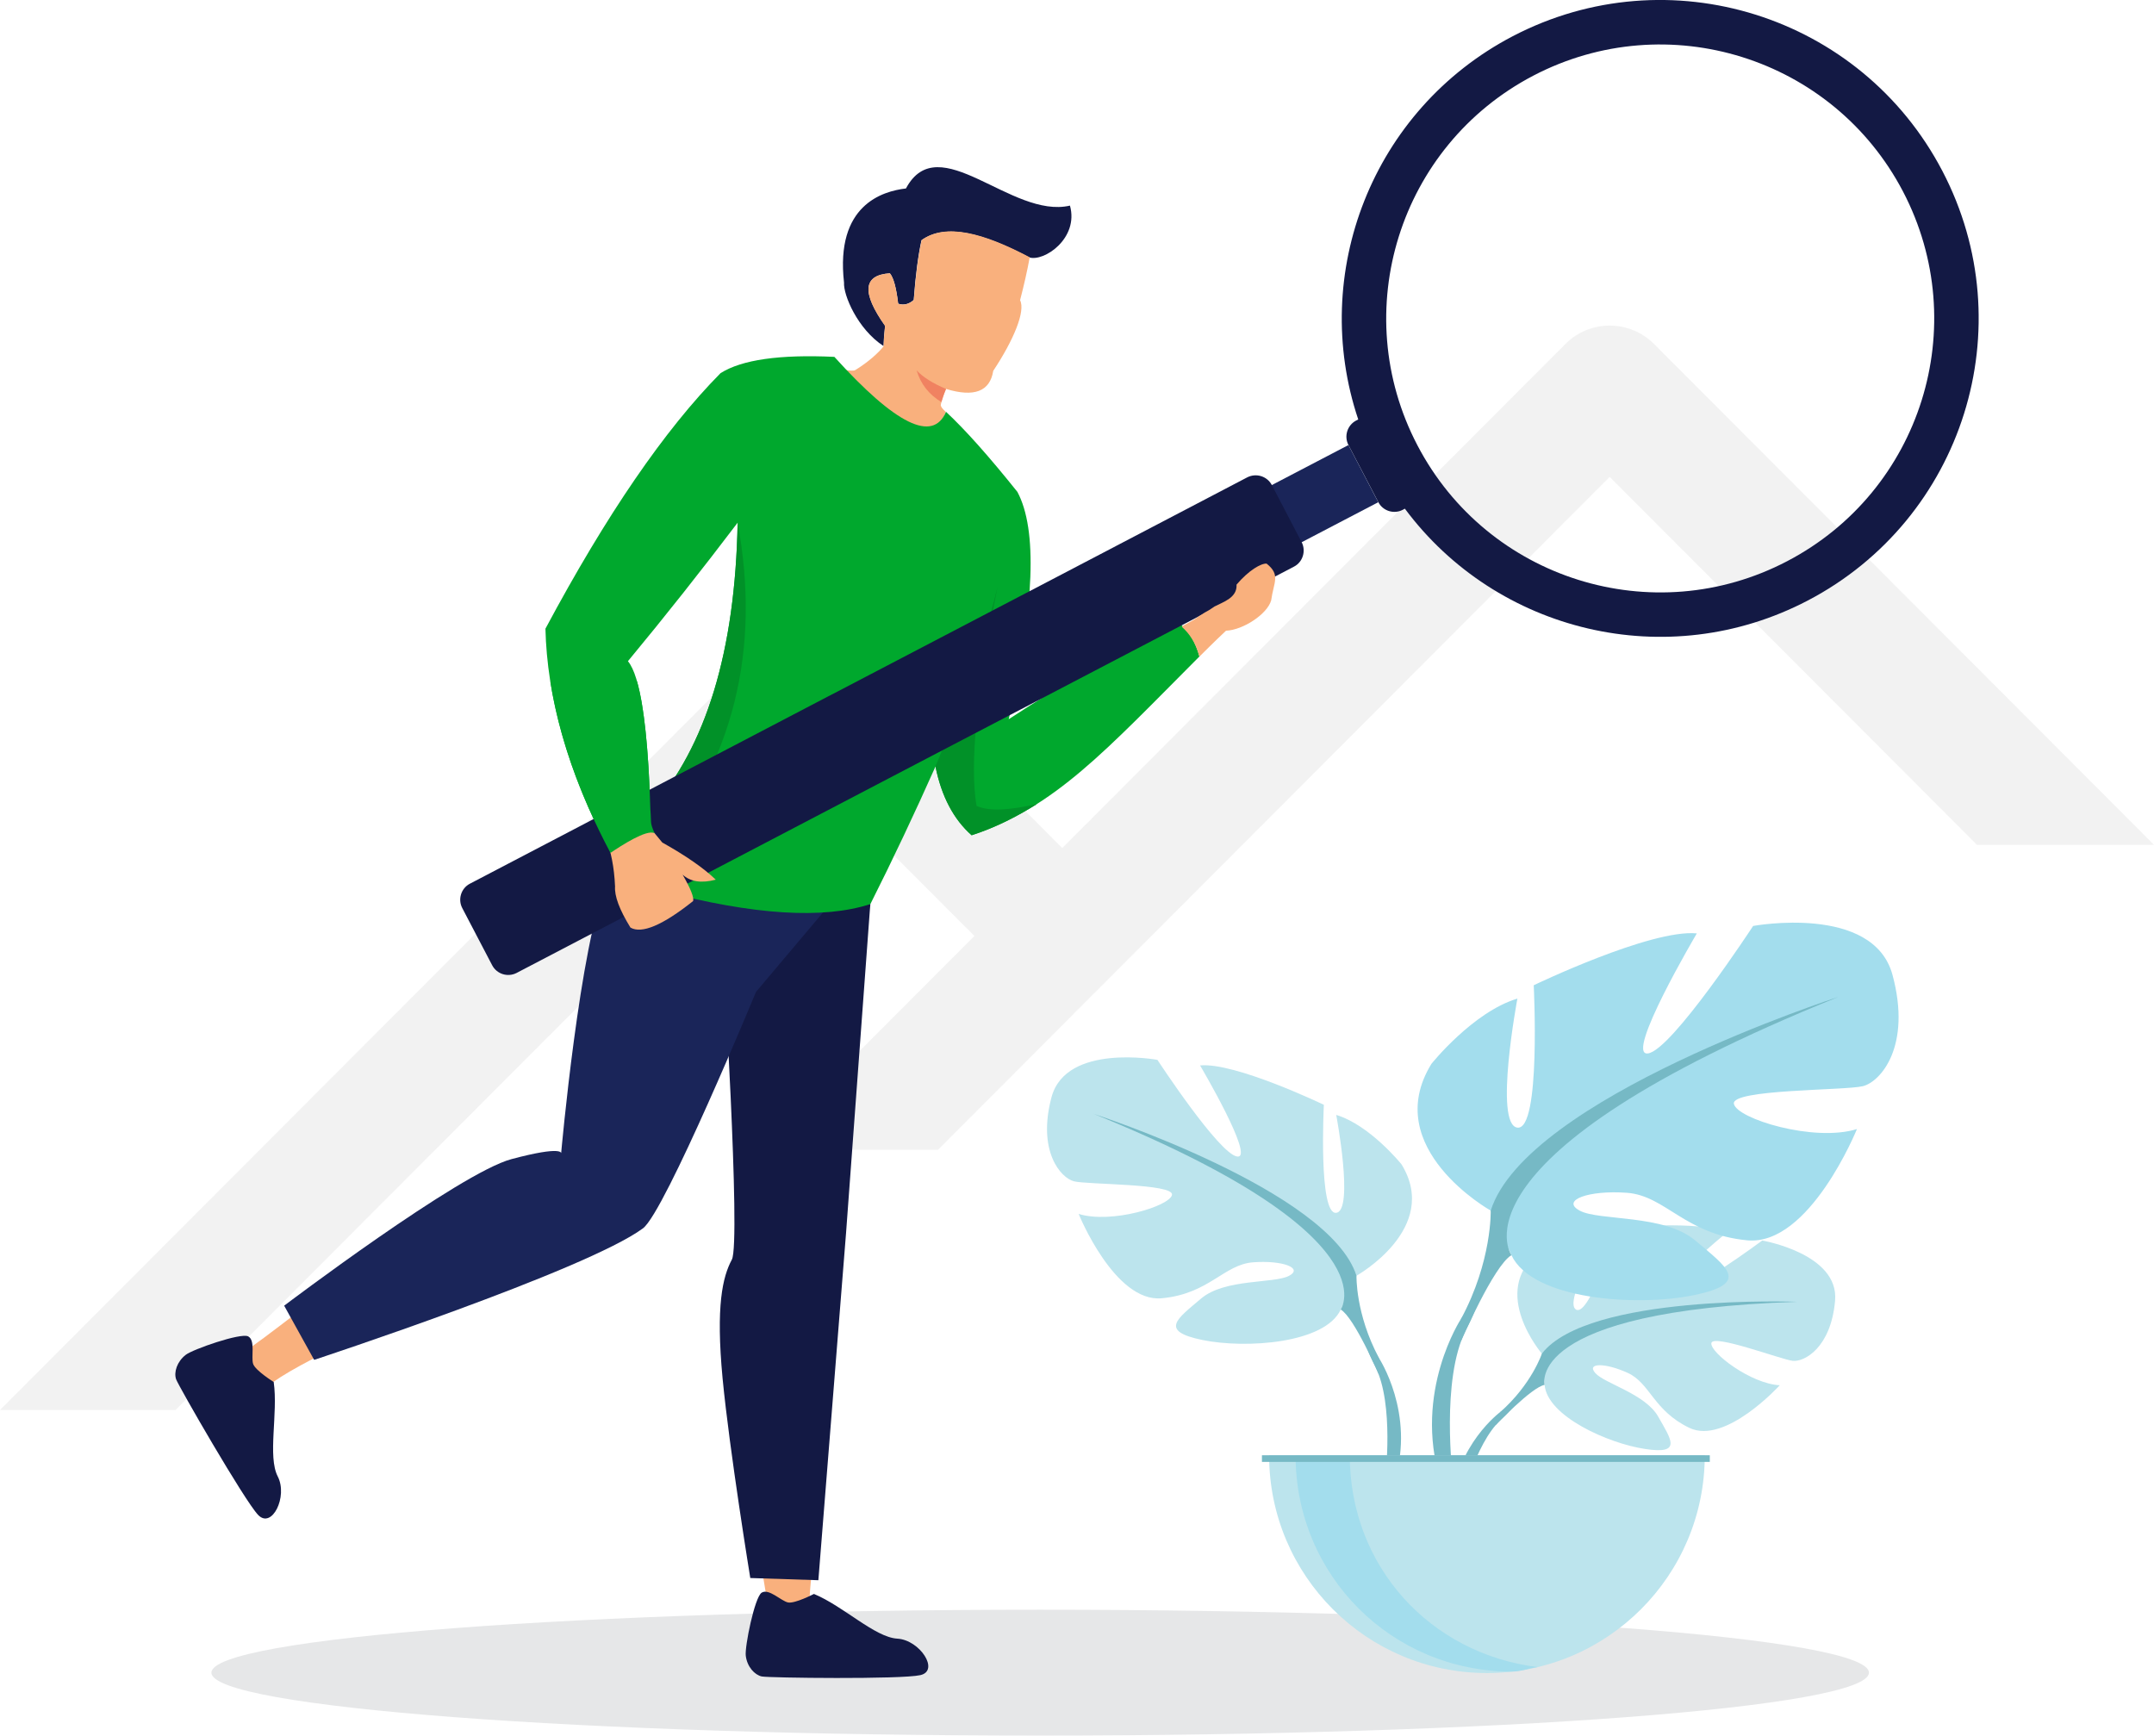 <?xml version="1.0" encoding="UTF-8" standalone="no"?>
<!DOCTYPE svg PUBLIC "-//W3C//DTD SVG 1.1//EN" "http://www.w3.org/Graphics/SVG/1.1/DTD/svg11.dtd">
<svg width="100%" height="100%" viewBox="0 0 294 237" version="1.1" xmlns="http://www.w3.org/2000/svg" xmlns:xlink="http://www.w3.org/1999/xlink" xml:space="preserve" xmlns:serif="http://www.serif.com/" style="fill-rule:evenodd;clip-rule:evenodd;stroke-linejoin:round;stroke-miterlimit:2;">
    <g transform="matrix(1,0,0,1,-968.863,-2371.8)">
        <g transform="matrix(1,0,0,1,345.032,1641.39)">
            <g transform="matrix(1,0,0,1,623.831,774.173)">
                <path d="M23.96,148.699L0,148.699L104.787,43.724C108.097,40.408 113.46,40.408 116.77,43.724L144.987,71.992L213.672,3.184C217.004,-0.154 222.417,-0.154 225.749,3.184L294,71.557L269.838,71.557L219.707,21.336L128.031,113.176L104.028,113.176C104.252,112.88 104.469,112.575 104.736,112.308L132.996,83.997L110.771,61.732L23.96,148.699Z" style="fill:rgb(230,230,230);fill-opacity:0.5;fill-rule:nonzero;"/>
            </g>
            <g transform="matrix(1,0,0,1,647.713,730.407)">
                <clipPath id="_clip1">
                    <rect x="0.053" y="0" width="246.131" height="236.912"/>
                </clipPath>
                <g clip-path="url(#_clip1)">
                    <path d="M118.085,219.73C180.566,219.73 231.211,223.576 231.211,228.321C231.211,233.066 180.566,236.912 118.085,236.912C55.604,236.912 4.974,233.059 4.974,228.321C4.974,223.583 55.618,219.73 118.085,219.73Z" style="fill:rgb(230,231,232);"/>
                    <path d="M186.569,184.775C186.569,184.775 179.338,176.324 186.138,170.95C186.138,170.95 191.087,167.952 195.138,168.194C195.138,168.194 189.391,177.808 191.255,178.773C193.105,179.723 196.871,167.601 196.871,167.601C196.871,167.601 208.174,166.505 211.8,168.252C211.8,168.252 202.142,176.148 204.182,176.623C206.2,177.099 216.647,169.334 216.647,169.334C216.647,169.334 227.139,171.125 226.59,177.53C226.035,183.949 222.408,185.931 220.807,185.755C219.221,185.58 209.914,182.034 209.702,183.335C209.504,184.629 215.097,188.899 219.038,189.089C219.038,189.089 211.617,197.263 206.704,194.909C201.784,192.547 201.36,188.811 198.296,187.407C195.218,185.996 192.593,186.011 193.873,187.437C195.138,188.862 200.687,190.266 202.442,193.366C204.196,196.466 205.783,198.572 200.672,197.789C195.591,197.029 187.293,193.308 186.942,189.038L186.569,184.768L186.569,184.775Z" style="fill:rgb(188,228,237);"/>
                    <path d="M221.428,177.699C221.428,177.699 192.878,176.602 186.569,184.776C186.569,184.776 185.187,188.951 180.895,192.738L180.223,194.573C180.223,194.573 185.158,189.353 186.942,189.038C186.942,189.038 184.171,178.927 221.428,177.699Z" style="fill:rgb(118,185,197);"/>
                    <path d="M180.895,192.737C180.895,192.737 174.768,197.277 174.329,205.371L175.455,205.466C175.455,205.466 177.407,197.094 180.946,193.819C184.484,190.544 180.895,192.737 180.895,192.737Z" style="fill:rgb(118,185,197);"/>
                    <path d="M161.257,174.145C161.257,174.145 172.787,167.689 167.413,158.938C167.413,158.938 163.107,153.579 158.501,152.19C158.501,152.19 160.958,165.233 158.501,165.554C156.044,165.854 156.812,150.808 156.812,150.808C156.812,150.808 144.676,144.973 139.916,145.434C139.916,145.434 147.439,158.177 144.997,157.87C142.526,157.571 134.096,144.674 134.096,144.674C134.096,144.674 121.66,142.371 119.649,149.74C117.668,157.11 120.885,160.795 122.72,161.255C124.555,161.716 136.385,161.555 136.085,163.105C135.771,164.641 127.794,167.09 123.342,165.701C123.342,165.701 128.255,177.837 134.696,177.216C141.152,176.609 143.148,172.624 147.132,172.31C151.131,172.003 154.056,173.085 152.06,174.152C150.049,175.227 143.294,174.511 140.07,177.245C136.845,179.987 134.235,181.676 140.23,182.911C146.226,184.139 156.973,183.372 159.108,178.766L161.257,174.152L161.257,174.145Z" style="fill:rgb(188,228,237);"/>
                    <path d="M125.337,152.03C125.337,152.03 157.579,162.477 161.264,174.146C161.264,174.146 161.118,179.366 164.327,185.354L164.327,187.65C164.327,187.65 160.957,179.82 159.107,178.752C159.107,178.752 166.331,168.612 125.337,152.022L125.337,152.03Z" style="fill:rgb(118,185,197);"/>
                    <path d="M164.321,185.36C164.321,185.36 169.314,192.912 166.47,202.102L165.191,201.766C165.191,201.766 166.434,191.64 163.831,186.551C161.235,181.455 164.321,185.367 164.321,185.367L164.321,185.36Z" style="fill:rgb(118,185,197);"/>
                    <path d="M179.586,165.248C179.586,165.248 164.4,156.745 171.492,145.222C171.492,145.222 177.158,138.131 183.227,136.31C183.227,136.31 179.995,153.513 183.227,153.923C186.465,154.332 185.457,134.49 185.457,134.49C185.457,134.49 201.446,126.798 207.719,127.412C207.719,127.412 197.791,144.206 201.037,143.797C204.276,143.402 215.403,126.396 215.403,126.396C215.403,126.396 231.802,123.362 234.427,133.079C237.052,142.795 232.818,147.65 230.391,148.264C227.956,148.871 212.369,148.659 212.778,150.677C213.173,152.709 223.709,155.948 229.572,154.12C229.572,154.12 223.102,170.11 214.599,169.306C206.096,168.501 203.471,163.23 198.207,162.821C192.951,162.426 189.098,163.844 191.737,165.255C194.362,166.681 203.259,165.716 207.514,169.335C211.77,172.947 215.213,175.169 207.317,176.792C199.421,178.415 185.252,177.399 182.415,171.331L179.586,165.255L179.586,165.248Z" style="fill:rgb(163,221,237);"/>
                    <path d="M226.947,136.112C226.947,136.112 184.447,149.872 179.586,165.255C179.586,165.255 179.783,172.149 175.535,180.031L175.535,183.065C175.535,183.065 179.995,172.756 182.415,171.33C182.415,171.33 172.91,157.965 226.947,136.12L226.947,136.112Z" style="fill:rgb(118,185,197);"/>
                    <path d="M175.536,180.024C175.536,180.024 168.985,189.974 172.721,202.096L174.41,201.65C174.41,201.65 172.758,188.3 176.187,181.581C179.623,174.877 175.528,180.024 175.528,180.024L175.536,180.024Z" style="fill:rgb(118,185,197);"/>
                    <path d="M179.067,228.373C195.495,228.373 208.802,215.066 208.802,198.646L149.34,198.646C149.34,215.066 162.646,228.373 179.067,228.373Z" style="fill:rgb(188,228,237);"/>
                    <path d="M185.998,227.561C184.799,227.707 183.746,228.175 182.503,228.175C166.067,228.175 152.951,215.066 152.951,198.646L160.35,198.646C160.35,213.816 171.317,225.741 185.998,227.561Z" style="fill:rgb(163,221,237);"/>
                    <rect x="148.36" y="198.645" width="61.129" height="0.907" style="fill:rgb(118,185,197);fill-rule:nonzero;"/>
                    <path d="M86.808,221.895C86.939,220.718 86.508,219.102 86.676,217.179C87.978,202.169 90.792,168.274 90.792,168.274C90.792,168.274 93.987,141.42 94.236,124.429C90.792,124.129 87.422,123.53 84.095,122.704C76.857,120.854 72.01,117.9 65.123,114.559C61.35,128.421 54.39,153.886 54.39,153.886C54.39,153.886 54.405,159.296 47.181,159.296C40.85,159.296 14.544,181.325 9.331,184.6C10.004,186.201 11.707,187.766 12.49,189.338C20.846,182.502 63.924,166.776 63.924,166.776L75.607,137.151C75.607,137.151 79.116,173.473 76.28,176.309C73.45,179.139 81.31,219.84 81.31,221.902C81.31,222.165 84.607,221.858 86.8,221.902L86.808,221.895Z" style="fill:rgb(249,176,125);"/>
                    <path d="M74.744,129.423C74.744,129.423 77.266,169.576 76.009,171.937C74.744,174.306 73.808,178.232 74.744,188.153C75.695,198.067 78.524,215.402 78.524,215.402L87.817,215.702L91.596,168.304L94.835,124.363L94.916,123.427L82.318,113.974L74.751,129.423L74.744,129.423Z" style="fill:rgb(19,25,68);"/>
                    <path d="M14.901,178.224L18.996,185.623C18.996,185.623 56.1,173.414 63.872,167.674C66.869,165.474 79.306,135.396 79.306,135.396L89.132,123.749L89.227,117.278L68.156,108.008C68.156,108.008 60.494,116.628 59.003,120.115C55.252,128.801 52.708,157.431 52.708,157.431C52.708,157.431 53.007,156.335 45.937,158.221C38.846,160.107 14.909,178.224 14.909,178.224L14.901,178.224Z" style="fill:rgb(26,37,89);"/>
                    <path d="M87.217,217.574C87.217,217.574 84.607,218.933 83.664,218.736C82.713,218.524 81.053,216.784 80.074,217.405C79.109,218.041 77.749,224.812 77.909,226.011C78.092,227.517 79.109,228.621 80.088,228.84C81.053,229.037 99.09,229.257 101.744,228.657C104.398,228.05 101.678,223.861 98.6,223.678C95.53,223.503 91.26,219.255 87.224,217.581L87.217,217.574Z" style="fill:rgb(19,25,68);"/>
                    <path d="M13.477,188.643C13.477,188.643 10.976,187.086 10.669,186.179C10.362,185.258 11.013,182.933 9.982,182.414C8.944,181.91 2.422,184.191 1.472,184.936C0.272,185.865 -0.166,187.305 0.148,188.256C0.47,189.184 9.47,204.816 11.349,206.79C13.228,208.764 15.436,204.289 14.032,201.547C12.614,198.813 14.091,192.979 13.477,188.65L13.477,188.643Z" style="fill:rgb(19,25,68);"/>
                    <path d="M116.572,35.131C110.313,31.833 105.195,30.43 101.891,32.798C101.445,34.816 101.087,37.536 100.831,40.943C100.173,41.535 99.463,41.703 98.71,41.455C98.447,39.276 98.074,37.909 97.577,37.309C93.921,37.543 93.71,39.934 96.926,44.467C96.795,45.564 96.729,46.485 96.714,47.238C93.161,44.928 91.209,40.248 91.319,38.574C90.12,27.988 96.561,26.101 99.771,25.728C104.245,17.357 114.159,29.932 122.157,28.068C123.4,32.542 118.597,35.789 116.572,35.131Z" style="fill:rgb(19,25,68);"/>
                    <path d="M89.453,49.855C90.55,50.359 92.4,50.791 92.86,50.513C94.615,49.438 96.026,48.159 96.721,47.274C96.735,46.536 96.801,45.6 96.918,44.489C93.701,39.934 93.906,37.543 97.576,37.309C98.08,37.908 98.461,39.29 98.709,41.469C99.47,41.718 100.186,41.549 100.844,40.957C101.107,37.536 101.465,34.801 101.919,32.769C105.231,30.392 110.385,31.804 116.665,35.123C116.322,36.995 115.876,38.954 115.349,40.979C116.11,42.485 114.472,46.419 111.686,50.623C111.24,53.43 109.098,54.264 105.245,53.094C104.85,54 104.507,55.177 104.521,55.324C104.551,55.558 104.814,55.879 105.209,56.216C103.725,60.573 98.475,58.446 89.453,49.855Z" style="fill:rgb(249,176,125);"/>
                    <path d="M139.82,89.621C126.945,102.532 120.146,110.18 108.741,114.011C106.269,111.818 104.624,108.688 103.806,104.623C100.976,110.977 98.022,117.235 94.915,123.413C88.474,125.497 78.991,124.905 66.504,121.629L65.012,115.831C64.098,115.181 61.313,115.232 59.441,116.424C53.497,105.252 50.778,94.936 50.565,85.819C58.886,70.261 66.855,58.629 74.466,50.937C77.368,49.102 82.545,48.364 90.002,48.715C98.359,57.963 103.447,60.449 105.239,56.216C107.841,58.636 111.087,62.277 114.984,67.146C117.733,72.301 117.339,82.638 113.8,98.175C121.287,93.291 128.905,88.656 137.357,85.314C138.358,86.17 139.323,87.639 139.828,89.621L139.82,89.621ZM64.888,110.523C72.492,101.955 76.469,88.897 76.798,71.35C71.892,77.821 66.899,84.13 61.825,90.257C63.514,92.289 64.53,99.037 64.888,110.523Z" style="fill:rgb(0,168,45);"/>
                    <path d="M103.798,104.623C107.863,94.943 110.678,86.776 112.272,80.116C109.406,94.482 108.455,104.447 109.406,110.011C111.255,110.801 113.865,110.581 117.645,109.763C114.787,111.532 111.899,113.023 108.733,114.018C106.262,111.839 104.617,108.695 103.798,104.63L103.798,104.623Z" style="fill:rgb(1,145,40);"/>
                    <path d="M65.013,115.831C65.093,114.193 65.049,112.424 64.889,110.523C72.492,101.954 76.47,88.897 76.799,71.35C80.023,88.787 76.206,104.038 65.342,117.125L65.013,115.831Z" style="fill:rgb(1,145,40);"/>
                    <path d="M101.239,50.572C102.095,51.486 103.433,52.327 105.239,53.094C104.976,53.716 104.734,54.44 104.603,54.886C102.892,53.84 101.766,52.4 101.232,50.565L101.239,50.572Z" style="fill:rgb(240,130,97);"/>
                    <path d="M241.235,23.345C230.114,2.062 203.86,-6.163 182.584,4.95C163.392,14.988 154.816,37.353 161.506,57.261L161.214,57.408C160.015,58.044 159.539,59.535 160.168,60.749L164.248,68.55C164.869,69.749 166.368,70.224 167.574,69.595L167.867,69.434C180.398,86.294 203.662,92.011 222.854,81.98C244.123,70.86 252.355,44.613 241.235,23.345ZM235.861,26.145C245.424,44.459 238.347,67.051 220.047,76.607C201.754,86.177 179.148,79.093 169.585,60.793C160.015,42.493 167.099,19.901 185.399,10.331C203.699,0.775 226.291,7.845 235.861,26.145Z" style="fill:rgb(19,25,68);"/>
                    <path d="M160.165,60.752L140.504,71.022L144.579,78.825L164.241,68.555L160.165,60.752Z" style="fill:rgb(26,37,89);fill-rule:nonzero;"/>
                    <path d="M153.785,74.019L149.706,66.203C149.07,65.004 147.585,64.543 146.364,65.157L128.445,74.53L128.423,74.545L89.71,94.775L89.695,94.775L78.97,100.383L40.257,120.627C39.058,121.249 38.583,122.748 39.212,123.954L43.291,131.755C43.927,132.969 45.412,133.429 46.618,132.815L64.552,123.442L64.574,123.428L103.287,103.183L114.012,97.583L152.74,77.345C153.939,76.724 154.399,75.218 153.785,74.011L153.785,74.019Z" style="fill:rgb(19,25,68);"/>
                    <path d="M60.063,120.964C59.953,118.419 59.522,116.197 58.769,114.325C59.953,112.461 62.453,111.225 63.565,111.43L66.511,115.005C69.706,116.789 72.141,118.478 73.815,120.079C71.856,120.591 70.357,120.371 69.289,119.392C70.386,121.307 70.861,122.506 70.722,122.996C66.555,126.315 63.696,127.507 62.168,126.615C60.662,124.173 59.96,122.287 60.07,120.964L60.063,120.964Z" style="fill:rgb(249,176,125);"/>
                    <path d="M51.238,93.057C52.386,100.28 55.033,108.118 59.441,116.424C60.867,115.458 64.376,113.163 65.459,113.733C64.786,112.183 65.049,112.424 64.888,110.523C64.64,102.181 64.018,96.332 63.053,92.977C59.983,93.211 56.027,93.24 51.238,93.057Z" style="fill:rgb(0,168,45);"/>
                    <path d="M139.821,89.635C140.23,89.24 141.817,87.625 143.455,86.097C145.802,85.994 149.077,83.83 149.618,81.966C149.962,79.443 150.941,78.493 148.997,76.936C148.244,76.885 146.569,77.835 144.895,79.802C144.997,81.6 143.096,82.156 141.897,82.785C140.355,83.83 141.451,83.019 139.682,84.166C138.907,84.817 137.832,85.19 137.423,85.556C138.432,86.477 139.287,87.625 139.828,89.635L139.821,89.635Z" style="fill:rgb(249,176,125);"/>
                </g>
            </g>
        </g>
    </g>
</svg>
